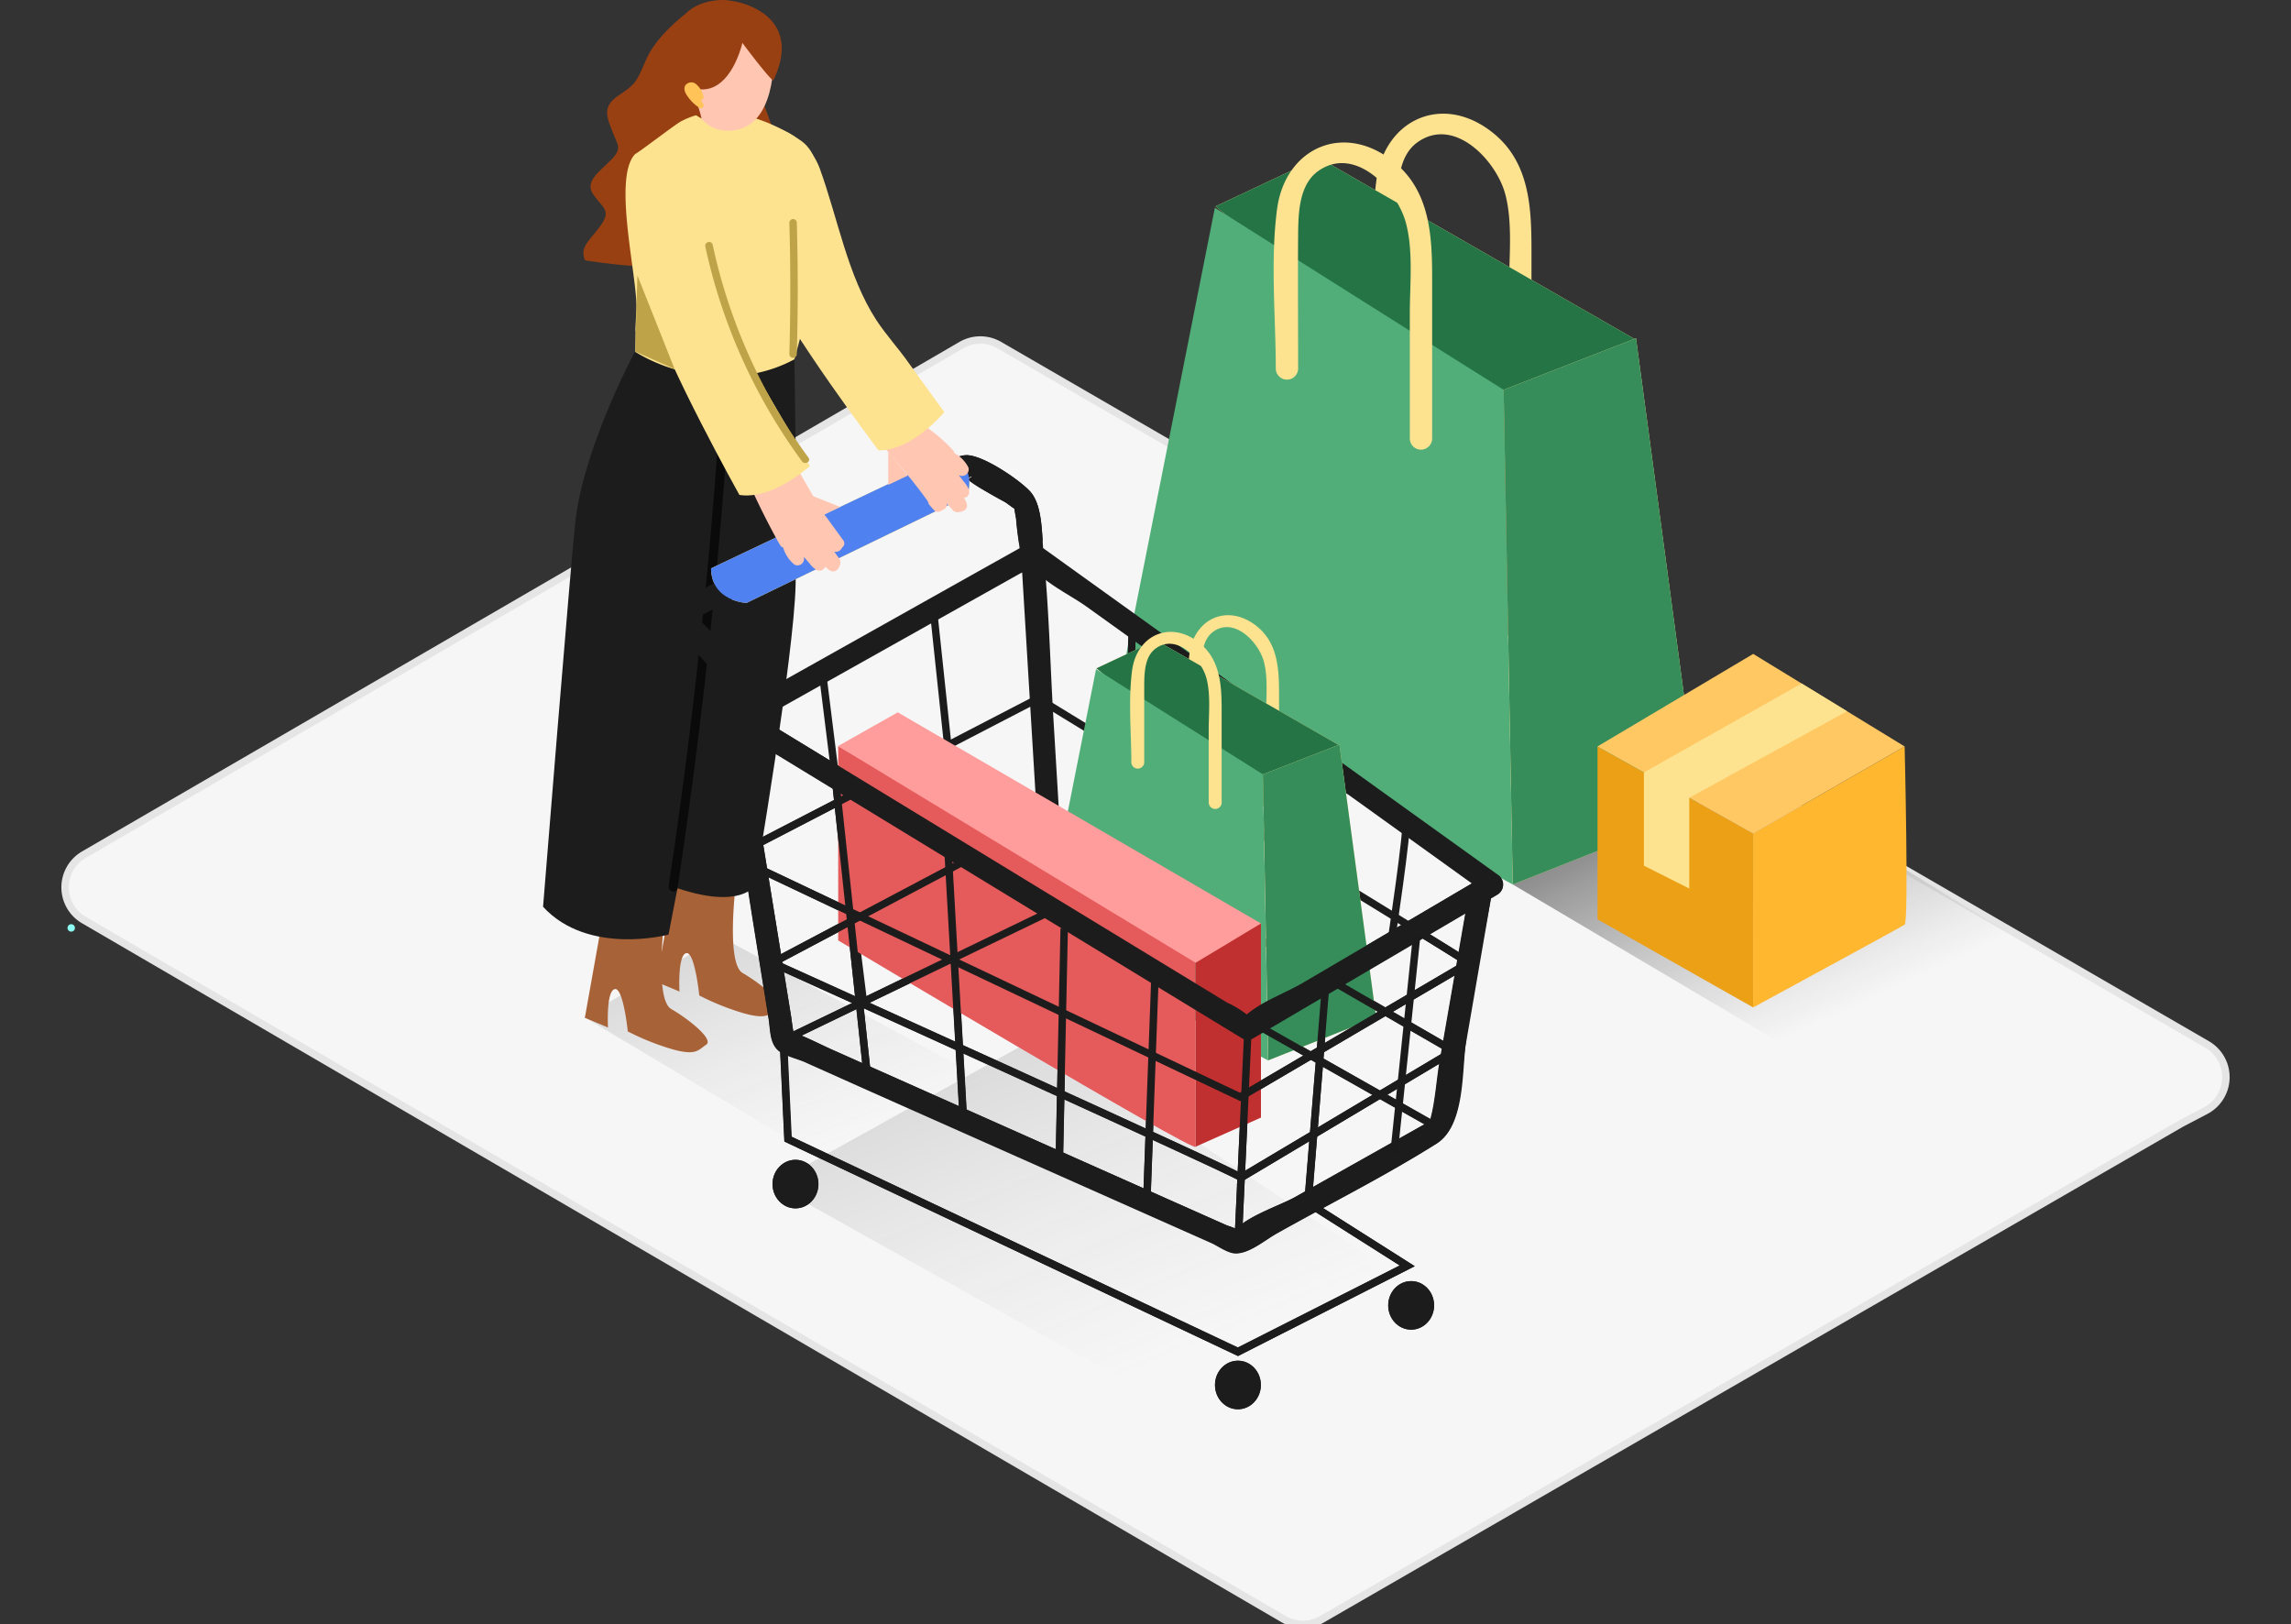 <svg xmlns="http://www.w3.org/2000/svg" xmlns:xlink="http://www.w3.org/1999/xlink" width="512" height="363" viewBox="0 0 512 363"><rect x="0" y="0" width="512" height="363" fill="#333333" stroke="none"/><defs><clipPath id="a"><rect width="512" height="363" fill="#f0f0f0"/></clipPath><linearGradient id="b" x1="0.618" y1="0.658" x2="0.065" y2="-0.139" gradientUnits="objectBoundingBox"><stop offset="0" stop-color="gray" stop-opacity="0"/><stop offset="1" stop-color="#1c1c1c" stop-opacity="0.2"/></linearGradient><linearGradient id="d" x1="0.618" y1="0.658" x2="0.065" y2="-0.139" gradientUnits="objectBoundingBox"><stop offset="0" stop-color="gray" stop-opacity="0"/><stop offset="1" stop-color="#1c1c1c"/></linearGradient></defs><g clip-path="url(#a)"><g transform="translate(14.549 0)"><path d="M535.06,325.124,342.954,435.961a8.453,8.453,0,0,1-8.486,0L66.286,279.7a8.453,8.453,0,0,1,0-14.61l196.1-113.866a8.453,8.453,0,0,1,8.47,0L540.784,307.5a8.453,8.453,0,0,1-.316,14.793Z" transform="translate(-62.086 -74.103)" fill="#f6f6f6" stroke="#e5e5e5" stroke-width="1.664"/><path d="M342.579,406.409,221.458,338.7l59.454-33,105.978,70.5C376.374,382.6,352.912,399.736,342.579,406.409Z" transform="translate(-63.358 -74.103)" fill="url(#b)"/><path d="M402.023,77.375s-6.29,4.759-8.536,9.984-2.379,5.524-6.207,8.087-2.513,4.992-1.315,8.137,2.246,3.677-.533,6.44-5.807,4.759-3.694,7.671,3.877,3.428,1.664,6.656-4.992,4.892-3.594,7.921c0,0,23.778,4.227,39.769-.932s7.238-15.458,6.856-15.858-8.07-22.064-8.07-22.064" transform="translate(-263.608 -74.103)" fill="#994013"/><path d="M393.579,346.456l-75.544-45.094,30.4-17.971,80.586,43.579C418.506,333.36,403.913,339.783,393.579,346.456Z" transform="translate(-202.067 -74.103)" fill="url(#b)"/><path d="M405.91,276.219s9.069,5.325,13.312,2.862c0,0-2.363,18.3,1.464,20.5s9.6,6.789,7.821,7.97-2.213,2.513-7.538,1.032a56.909,56.909,0,0,1-9.984-3.993s-1.015-9.984-2.945-9.451-1.481,8.569-1.481,8.569l-5.175-2.163Z" transform="translate(-285.232 -74.103)" fill="#a86238"/><path d="M389.936,268.182s9.069,5.325,13.312,2.862c0,0-2.363,18.3,1.464,20.5s9.6,6.789,7.821,7.97-2.213,2.513-7.538,1.032a56.908,56.908,0,0,1-9.984-3.993s-1.015-9.984-2.945-9.451-1.481,8.569-1.481,8.569l-5.175-2.163Z" transform="translate(-253.284 -74.103)" fill="#a86238"/><path d="M437.779,154.383s.649,34.228.283,50.368-9.1,67.208-9.1,67.208-3.028,5.408-17.305.632l-2,10.367s-17.921,4.792-28.038-6.223c0,0,6.257-77.907,7.272-86.527C390.9,173.569,402.2,152.6,402.2,152.6" transform="translate(-274.803 -74.103)" fill="#1c1c1c"/><path d="M408.067,170.224c.083-1.315,2.147-1.315,2.047,0q-3.578,51.4-11.282,102.368c-.2,1.3-2.18.749-1.98-.549Q404.506,221.308,408.067,170.224Z" transform="translate(-261.964 -74.103)" opacity="0.63"/><path d="M180.225,326.821,87.176,271.76,123.5,236.817l97.941,60.2C211.824,302.843,193.72,318.384,180.225,326.821Z" transform="translate(236.373 -74.103)" fill="url(#d)"/><path d="M247.712,165.782V137.76c0-6.456.815-13.927-.865-20.267-1.98-7.471-11.4-17.555-19.685-11.548-4.193,3.045-4.36,9.318-4.41,14.027-.083,9.984,0,20.117,0,30.168a2.5,2.5,0,1,1-4.992,0c0-11.648-1.248-24.094.283-35.725,1.83-13.911,15.309-19.818,26.624-10.15,7.6,6.506,8.037,16.357,8.037,25.575v35.942a2.5,2.5,0,0,1-4.992,0Z" transform="translate(75.005 -74.103)" fill="#fde390"/><path d="M287.884,150.007l-70.835-40.651-23.079,10.849,66.209,54.628Z" transform="translate(63.137 -74.103)" fill="#fde390"/><path d="M287.884,150.007l-70.835-40.651-23.079,10.849,66.209,54.628Z" transform="translate(63.137 -74.103)" fill="#257446"/><path d="M306.52,161.206c-2.063-1.231-64.529-40.684-64.529-40.684L221.441,224.1l87.142,47.673Z" transform="translate(14.965 -74.103)" fill="#51ae78"/><path d="M179.726,161.206l29.585-11.515L223.5,255.22l-41.732,16.54" transform="translate(141.76 -74.103)" fill="#fde390"/><path d="M179.726,161.206l29.585-11.515L223.5,255.22l-41.732,16.54" transform="translate(141.76 -74.103)" fill="#368d5a"/><path d="M269.91,172.221V144.2c0-6.456.815-13.927-.865-20.267-1.98-7.471-11.4-17.555-19.685-11.548-4.193,3.045-4.36,9.318-4.41,14.027-.083,9.984,0,20.117,0,30.168a2.5,2.5,0,0,1-4.992,0c0-11.648-1.248-24.094.283-35.725,1.83-13.911,15.309-19.818,26.624-10.15,7.6,6.506,8.037,16.357,8.037,25.575v35.942a2.5,2.5,0,0,1-4.992,0Z" transform="translate(30.61 -74.103)" fill="#fde390"/><path d="M202.522,299.232v-38.87l-34.794-19.435v38.621Z" transform="translate(174.74 -74.103)" fill="#eca016"/><path d="M133.478,260.362l33.845-19.452s.948,39.187,0,39.819-33.862,18.5-33.862,18.5Z" transform="translate(243.784 -74.103)" fill="#ffb72f"/><path d="M202.539,240.91l-33.845-20.683-34.81,20.683,34.81,19.452Z" transform="translate(208.568 -74.103)" fill="#ffc863"/><path d="M192.156,233.039,156.9,252.375v20.284l-10.134-5.108V246.717l35.243-19.884Z" transform="translate(206.073 -74.103)" fill="#fde390"/><path d="M543.62,280.629a.832.832,0,1,1-.832.832A.832.832,0,0,1,543.62,280.629Z" transform="translate(-542.249 -74.103)" fill="#8dfcf3"/><path d="M227.357,232.457l69.521,42.381,38.271,23.3a21.449,21.449,0,0,1,4.409,2.7c2.047,2.23,1.148-1.431-.882.765,3.1-3.328,9.651-5.674,13.545-7.97l40.884-24.061v4.31l-69.155-49.7L303.7,209.66c-3.444-2.479-9.1-5.142-11.781-8.47-2.013-2.513-1.664,1.032.865-1.131a24.545,24.545,0,0,1-3.794,2.13l-20.334,11.4L227.34,236.767c-2.812,1.581-5.325-2.729-2.513-4.31L290.3,195.733a2.463,2.463,0,0,1,2.513,0l102.8,73.83a2.529,2.529,0,0,1,0,4.31l-54.612,32.115a2.5,2.5,0,0,1-2.513,0L224.828,236.717C222.1,235.1,224.595,230.776,227.357,232.457Z" transform="translate(-75.43 -74.103)" fill="#1c1c1c"/><line x1="2.346" y2="50.452" transform="translate(262.115 227.975)" fill="none" stroke="#1c1c1c" stroke-miterlimit="10" stroke-width="1.664"/><path d="M410.471,273.906l-5.824,33.762c-1.148,6.656-.349,18.071-6.489,21.931-11.548,7.272-23.911,13.445-35.809,20.134-2.579,1.448-6.157,4.559-9.252,4.376-1.664-.1-3.81-1.664-5.208-2.3l-76.027-33.8-14.876-6.656c-1.664-.732-4.726-1.431-6.04-2.679-1.78-1.664-1.664-4.509-2.03-6.872l-3-18.686c-2.363-14.726-4.543-29.5-7.072-44.212-.732-4.226-1.664-8.32-2.679-12.563s0-2.729-2.812-5.924l-6.473-7.272a2.529,2.529,0,0,1,.5-3.927l33.2-16.923,22.1-11.315c2.662-1.364,7.089-4.992,10.184-5.158,3.627-.283,12.08,5.508,14.427,8.07,2.845,3.112,2.629,9.884,3.028,14.044,1.2,12.064,1.464,24.311,2.18,36.424l2.579,43.08c.2,3.211-4.792,3.195-4.992,0l-4.576-75.761c-.25-4.26-.915-6.656-1.331-11.382,0-.7-.9-4.127,0-2.712s-1.664-.815-2.429-1.265c-2.829-1.78-6.656-3.328-9.069-5.674,1.265,1.2,2.929-1.265,0,.765a53.643,53.643,0,0,1-6.49,3.328L265.971,195.1,229.88,213.587l.5-3.927c2.912,3.328,7.338,6.656,9.368,10.583s2.6,10.367,3.478,14.976c1.664,8.8,2.862,17.755,4.276,26.624l6.423,39.569a40.774,40.774,0,0,0,.649,4.06c.15.582-2.147-1.364-.2-.666,3.078,1.1,6.04,2.7,9.019,4.01l75.395,33.562,12.5,5.558a10.566,10.566,0,0,1,2.929,1.3c1.115,1.2-1.764,1.048-1.065-.083,1.764-2.929,10.483-5.89,13.312-7.538l19.535-10.982,8.4-4.726c.782-.449,1.664-.865,2.363-1.331,1.381-.815-.183.266-.4.915,1.5-4.509,1.664-9.984,2.513-14.576l6.656-38.271c.549-3.162,5.358-1.814,4.809,1.331Z" transform="translate(-91.647 -74.103)" fill="#1c1c1c"/><path d="M396.309,175.715s6.073,2.063,3.827,9.218l-49.32,23.911s-7.837-.3-7.937-7.737Z" transform="translate(-198.523 -74.103)" fill="#f8d55f"/><ellipse cx="5.125" cy="5.425" rx="5.125" ry="5.425" transform="translate(295.711 286.28)" fill="#1c1c1c"/><ellipse cx="5.125" cy="5.425" rx="5.125" ry="5.425" transform="translate(256.99 304.068)" fill="#1c1c1c"/><ellipse cx="5.125" cy="5.425" rx="5.125" ry="5.425" transform="translate(158.117 259.174)" fill="#1c1c1c"/><line x1="5.258" y2="50.535" transform="translate(296.959 207.491)" fill="none" stroke="#1c1c1c" stroke-miterlimit="10" stroke-width="1.664"/><path d="M234.72,289.265s104.83,47.373,104.73,47.972l47.423-28.288-90.587-52.3L234.72,289.232" transform="translate(-76.603 -74.103)" fill="none" stroke="#1c1c1c" stroke-miterlimit="10" stroke-width="1.664"/><line x1="1.797" y2="49.12" transform="translate(241.748 219.439)" fill="none" stroke="#1c1c1c" stroke-miterlimit="10" stroke-width="1.664"/><line x1="1.115" y2="52.382" transform="translate(222.196 207.491)" fill="none" stroke="#1c1c1c" stroke-miterlimit="10" stroke-width="1.664"/><line x2="3.361" y2="59.487" transform="translate(197.42 190.868)" fill="none" stroke="#1c1c1c" stroke-miterlimit="10" stroke-width="1.664"/><line x2="7.022" y2="65.311" transform="translate(172.311 175.51)" fill="none" stroke="#1c1c1c" stroke-miterlimit="10" stroke-width="1.664"/><path d="M231.292,263.107l63.514-32.93s96.228,58.788,96.228,59.088L340,319.216,231.675,267.9" transform="translate(-77.335 -74.103)" fill="none" stroke="#1c1c1c" stroke-miterlimit="10" stroke-width="1.664"/><path d="M384.444,326.322l-86.36-48.887L237.715,306.57l1.032,22.081,100.537,47.556,37.839-19.236-22.181-14.061,4.027-49.3" transform="translate(-77.169 -74.103)" fill="none" stroke="#1c1c1c" stroke-miterlimit="10" stroke-width="1.664"/><path d="M342.878,210.276c.166,1.464,8.07,76.227,8.07,76.227" transform="translate(-148.836 -74.103)" fill="none" stroke="#1c1c1c" stroke-miterlimit="10" stroke-width="1.664"/><line x2="9.168" y2="73.747" transform="translate(169.232 150.101)" fill="none" stroke="#1c1c1c" stroke-miterlimit="10" stroke-width="1.664"/><path d="M308.051,216.067c0,1.132-1.481,70.436-1.481,70.436" transform="translate(-69.631 -74.103)" fill="none" stroke="#1c1c1c" stroke-miterlimit="10" stroke-width="1.664"/><path d="M289.232,228.913c-.416-.3-3.528,69.77-3.528,69.77" transform="translate(-29.945 -74.103)" fill="none" stroke="#1c1c1c" stroke-miterlimit="10" stroke-width="1.664"/><line x1="4.526" y2="53.097" transform="translate(276.958 170.751)" fill="none" stroke="#1c1c1c" stroke-miterlimit="10" stroke-width="1.664"/><path d="M248.652,257.916c.682.483-3.328,27.272-3.328,27.272" transform="translate(50.935 -74.103)" fill="none" stroke="#1c1c1c" stroke-miterlimit="10" stroke-width="1.664"/><path d="M291.253,249.8v-16.19c0-3.727.466-8.054-.5-11.648-1.148-4.326-6.656-10.15-11.365-6.656-2.429,1.764-2.513,5.391-2.546,8.1v17.438a1.448,1.448,0,0,1-2.879,0c0-6.772-.716-13.927.166-20.65,1.065-8.037,8.852-11.448,15.375-5.874,4.393,3.761,4.642,9.451,4.642,14.776v20.766a1.448,1.448,0,0,1-2.879,0Z" transform="translate(-22.848 -74.103)" fill="#fde390"/><path d="M314.507,240.677l-40.95-23.5-13.345,6.273,38.271,31.566Z" transform="translate(-29.729 -74.103)" fill="#fde390"/><path d="M314.507,240.677l-40.95-23.5-13.345,6.273,38.271,31.566Z" transform="translate(-29.729 -74.103)" fill="#257446"/><path d="M325.29,247.15c-1.181-.716-37.29-23.512-37.29-23.512l-11.881,59.9L326.471,311.1Z" transform="translate(-57.6 -74.103)" fill="#51ae78"/><path d="M251.992,247.15l17.106-6.656,8.2,60.985-24.111,9.568" transform="translate(15.698 -74.103)" fill="#fde390"/><path d="M251.992,247.15l17.106-6.656,8.2,60.985-24.111,9.568" transform="translate(15.698 -74.103)" fill="#368d5a"/><path d="M304.082,253.523v-16.19c0-3.727.466-8.054-.5-11.648-1.148-4.326-6.656-10.15-11.365-6.656-2.429,1.764-2.513,5.391-2.546,8.1v17.438a1.448,1.448,0,0,1-2.879,0c0-6.772-.715-13.927.166-20.65,1.065-8.037,8.852-11.448,15.375-5.874,4.393,3.761,4.642,9.451,4.642,14.776v20.766a1.448,1.448,0,0,1-2.879,0Z" transform="translate(-48.506 -74.103)" fill="#fde390"/><path d="M372.214,286.935l-79.871-46.109v43.43s79.871,47.656,79.871,46.109Z" transform="translate(-119.567 -74.103)" fill="#e55a5a"/><path d="M277.734,286.935l14.61-6.523v43.43l-14.61,6.506Z" transform="translate(-25.086 -74.103)" fill="#c13030"/><path d="M372.264,280.463l-14.61,8.786-79.921-48.422,13.362-7.538Z" transform="translate(-105.007 -74.103)" fill="#ff9c9c"/><path d="M224.923,232.457l1.4-.782a4.062,4.062,0,0,0,.416.316,42.2,42.2,0,0,0,4.759,2.5l-.383.216,65.843,40.135,38.271,23.3a21.964,21.964,0,0,1,4.393,2.662c3.328-2.929,9.1-4.992,12.7-7.172l37.572-22.064h-.083c1.564-.815,3.078-1.8,4.642-2.746h0l1.231.882a2.529,2.529,0,0,1,0,4.31l-54.612,32.115a2.5,2.5,0,0,1-2.513,0L224.89,236.85a2.313,2.313,0,0,1-1.165-1.8,2.23,2.23,0,0,1,1.2-2.6Z" transform="translate(-75.542 -74.103)" fill="#1c1c1c"/><path d="M328.268,200.059a6.353,6.353,0,0,1-.6.433A4.194,4.194,0,0,0,328.268,200.059Z" transform="translate(-110.947 -74.103)" fill="#1c1c1c"/><path d="M329.847,200.775C328.6,199.51,328.616,201.058,329.847,200.775Z" transform="translate(-113.774 -74.103)" fill="#1c1c1c"/><path d="M279.692,300.946C281.356,302.61,280.957,300.563,279.692,300.946Z" transform="translate(-15.497 -74.103)" fill="#1c1c1c"/><path d="M281.777,301.179a3.334,3.334,0,0,0-.4.366A.816.816,0,0,0,281.777,301.179Z" transform="translate(-18.164 -74.103)" fill="#1c1c1c"/><rect width="1.664" height="50.502" transform="translate(262.939 278.475) rotate(-177.35)" fill="#1c1c1c"/><path d="M227.39,209.294l33.279-16.989,22.1-11.315c2.662-1.364,7.089-4.992,10.184-5.158,3.627-.283,12.08,5.508,14.427,8.07s2.579,7.155,2.829,11.082c-1.764,0-3.528.216-5.291.333-.216-1.464-.433-3.012-.6-4.992,0-.416-.349-1.814-.416-2.563-.632-.383-1.664-1.165-2.047-1.414a72.611,72.611,0,0,1-8.553-5.225l-.466.316a53.643,53.643,0,0,1-6.49,3.328l-20.217,10.35-33.279,17.006a37.006,37.006,0,0,1,6.989,8.12c2.147,4.093,2.6,10.367,3.478,14.976,1.664,8.8,2.862,17.755,4.276,26.624l6.423,39.569c.183,1.115.283,2.3.516,3.411,3.045,1.1,6.007,2.679,8.969,3.994l75.378,33.562,12.5,5.558c.516.233,1.448.483,2.163.815,2.28-2.8,10.317-5.558,13.1-7.122l19.535-10.982,8.4-4.726,2.213-1.248c1.265-4.326,1.514-9.352,2.263-13.728l6.656-38.271c.549-3.162,5.358-1.814,4.809,1.331-1.947,11.248-4.593,22.414-5.824,33.762-.749,6.872-.349,18.071-6.49,21.931-11.548,7.272-23.911,13.445-35.809,20.134-2.579,1.448-6.157,4.559-9.252,4.376-1.664-.1-3.81-1.664-5.208-2.3l-76.027-33.8-14.876-6.656c-1.664-.732-4.726-1.431-6.04-2.679-1.78-1.664-1.664-4.509-2.03-6.872l-3-18.686c-2.363-14.726-4.543-29.5-7.072-44.212-.732-4.227-1.664-8.32-2.679-12.563s0-2.729-2.812-5.924l-6.473-7.272a2.529,2.529,0,0,1,.466-3.96Zm65.977-28.288C294.282,181.107,294.914,180.058,293.367,181.007Z" transform="translate(-91.737 -74.103)" fill="#1c1c1c"/><path d="M396.309,175.715s6.073,2.063,3.827,9.218l-49.287,23.911s-7.837-.3-7.937-7.737Z" transform="translate(-198.556 -74.103)" fill="#5081f0"/><ellipse cx="5.125" cy="5.425" rx="5.125" ry="5.425" transform="translate(295.677 286.28)" fill="#1c1c1c"/><ellipse cx="5.125" cy="5.425" rx="5.125" ry="5.425" transform="translate(256.973 304.068)" fill="#1c1c1c"/><ellipse cx="5.125" cy="5.425" rx="5.125" ry="5.425" transform="translate(158.084 259.174)" fill="#1c1c1c"/><rect width="1.664" height="50.801" transform="matrix(-0.995, -0.104, 0.104, -0.995, 297.73, 258.085)" fill="#1c1c1c" opacity="0.1"/><path d="M233.123,289.331l44.927-23.778,1.664.965-42.864,22.7c5.99,2.712,28.4,12.862,50.834,23.063,39,17.755,49.237,22.464,51.9,24.044L385.526,309,357.8,292.992l1.664-.982L388.8,308.983l-49.919,29.768V337.7C333.31,334.775,269,305.539,234.67,290.047Z" transform="translate(-76.936 -74.103)" fill="#1c1c1c"/><rect width="1.664" height="49.154" transform="translate(242.556 268.612) rotate(-177.9)" fill="#1c1c1c"/><rect width="1.664" height="52.382" transform="translate(222.997 259.875) rotate(-178.78)" fill="#1c1c1c"/><rect width="59.57" height="1.664" transform="translate(199.908 250.414) rotate(-93.25)" fill="#1c1c1c"/><rect width="65.694" height="1.664" transform="translate(178.485 240.898) rotate(-96.11)" fill="#1c1c1c"/><path d="M389.869,250.727l1.664.982-23.412,12.13-.765-1.481Z" transform="translate(-213.897 -74.103)" fill="#1c1c1c"/><path d="M339.122,318.285l49.487-29.053c-1.83-1.165-5.94-3.711-11.548-7.172.5-.333,1-.7,1.481-1.048,12.546,7.754,12.53,7.937,12.447,8.42v.383l-51.367,30.151-.383.216L230.564,268.6l.715-1.5Z" transform="translate(-76.574 -74.103)" fill="#1c1c1c"/><path d="M339.8,377.123l39.5-20.068-22.979-14.576,2.446-29.952L384.527,327.1l.815-1.448L358.9,310.68l1.381-16.956-1.664-.133-1.315,16.19L298.6,276.5l-61.267,29.569,1.082,23.129Zm36.142-20.234-36.175,18.3-99.805-47.074-.982-21.033,59.554-28.72,58.622,33.18-2.6,31.782Z" transform="translate(-77.685 -74.103)" fill="#1c1c1c"/><path d="M378.3,143.268c.349-6.955-5.441-29.486-.25-34.76,1.148-.582,9.185-6.806,10.35-7.355a18.986,18.986,0,0,1,12.646-1.664,39.936,39.936,0,0,1,13.861,5.94c9.485,6.107,2.812,34.561-1.3,48.971-10.8,5.874-25.059,4.742-35.559-1.664C378.3,143.268,377.832,152.653,378.3,143.268Z" transform="translate(-250.631 -74.103)" fill="#fde390"/><path d="M406.234,85.894c.349,1.3.616,16.407-8.936,17.372S386.15,92.117,386.816,85.894,403.073,74.18,406.234,85.894Z" transform="translate(-248.051 -74.103)" fill="#ffc6b2"/><path d="M407.764,92c-.233.5-4.792-5.408-6.955-8.32,0,0-2.9,13.145-11.648,9.884a33.43,33.43,0,0,1,2.529,7.005s-6.207-2.579-6.806-12.33,4.293-13.728,10.916-14.127C400.293,73.88,414.653,77.441,407.764,92Z" transform="translate(-249.448 -74.103)" fill="#994013"/><path d="M402.5,93.182a1.664,1.664,0,0,1,2.2-.433,4.792,4.792,0,0,1,1.83,2.9.616.616,0,0,1-.632.782l.333.466a.615.615,0,0,1,.116.233c.566.483,0,1.481-.715,1.048a8.9,8.9,0,0,1-2.446-2.3C402.686,95.229,401.937,94.131,402.5,93.182Z" transform="translate(-263.888 -74.103)" fill="#ffc358"/><path d="M354.606,185.916a118.7,118.7,0,0,0-7.554-9.385c-1.364-1.664-2.712-3.328-4.11-4.992,1.448-2.879,6.806-.216,8.852-3.644a36.407,36.407,0,0,1,8.436,6.656,1.347,1.347,0,0,1,.416.782,7.6,7.6,0,0,1,3.162,3.211,1.448,1.448,0,0,1-1.664,1.88l-.466-.116c.383.449.732.915,1.082,1.4a5.708,5.708,0,0,1,1.165,1.847,1.431,1.431,0,0,1-1.1,1.847c.849,1.215,1.231,2.579-.782,3.078h-.133a1.481,1.481,0,0,1-1.664-.466c-.383-.466-.815-.882-1.2-1.348a1.564,1.564,0,0,1-1.281,1.514,1.132,1.132,0,0,1-1.664-.116l-1.1-1.231A4.194,4.194,0,0,0,354.606,185.916Z" transform="translate(-161.945 -74.103)" fill="#ffc6b2"/><path d="M381.035,175.815c1.231,1.664,6.939,12.313,8.32,13.861h0l3.727,5.125a1.132,1.132,0,0,1-.233,1.664,1.564,1.564,0,0,1-1.747.932c.366.483.7.982,1.065,1.448a1.481,1.481,0,0,1,.117,1.664s0,0,0,.117c-.915,1.864-2.18,1.2-3.178.116a1.431,1.431,0,0,1-2.047.682,5.707,5.707,0,0,1-1.564-1.531,17.557,17.557,0,0,1-1.148-1.348v.483a1.448,1.448,0,0,1-2.18,1.215,7.6,7.6,0,0,1-2.479-3.761,1.348,1.348,0,0,1-.682-.566c-1.814-3.028-7.321-13.728-8.153-17.189C374.445,177.5,377.025,175.7,381.035,175.815Z" transform="translate(-219.207 -74.103)" fill="#ffc6b2"/><path d="M371.781,184.7l6.756,2.679-4.31,2.063" transform="translate(-205.328 -74.103)" fill="#ffc6b2"/><path d="M417.091,178.245s-8.32,7.621-15.758,6.456c0,0-16.54-29.635-19.319-40.4s-6.19-33.13,0-34.777,13.312,3.877,14.976,11,3.644,29.569,3.644,29.569Z" transform="translate(-250.638 -74.103)" fill="#fde390"/><path d="M395,166.2s-7.155,8.669-14.726,8.536c0,0-20.417-27.106-24.643-37.389s-10.649-31.982-4.742-34.444,13.778,2.03,16.274,8.852c4.027,11.049,6.19,23.928,12.646,33.878,2.18,3.328,4.992,6.373,7.272,9.634Z" transform="translate(-198.509 -74.103)" fill="#fde390"/><path d="M356.656,175.116v7.338l4.376-2.08Z" transform="translate(-172.697 -74.103)" fill="#ffc6b2"/><path d="M381.258,123.883a.832.832,0,1,1,1.664,0q.416,14.693,0,29.386a.833.833,0,0,1-1.664,0Q381.674,138.576,381.258,123.883Z" transform="translate(-219.397 -74.103)" fill="#bfa348"/><path d="M417.574,156.58l-8.32-20.933-.483,17.022Z" transform="translate(-281.355 -74.103)" fill="#bfa348"/><path d="M380.358,128.808a124.631,124.631,0,0,0,21.415,47.573c.632.865-.815,1.664-1.431.832a125.746,125.746,0,0,1-21.632-48.039C378.528,128.126,380.142,127.76,380.358,128.808Z" transform="translate(-235.637 -74.103)" fill="#bfa348"/></g></g></svg>